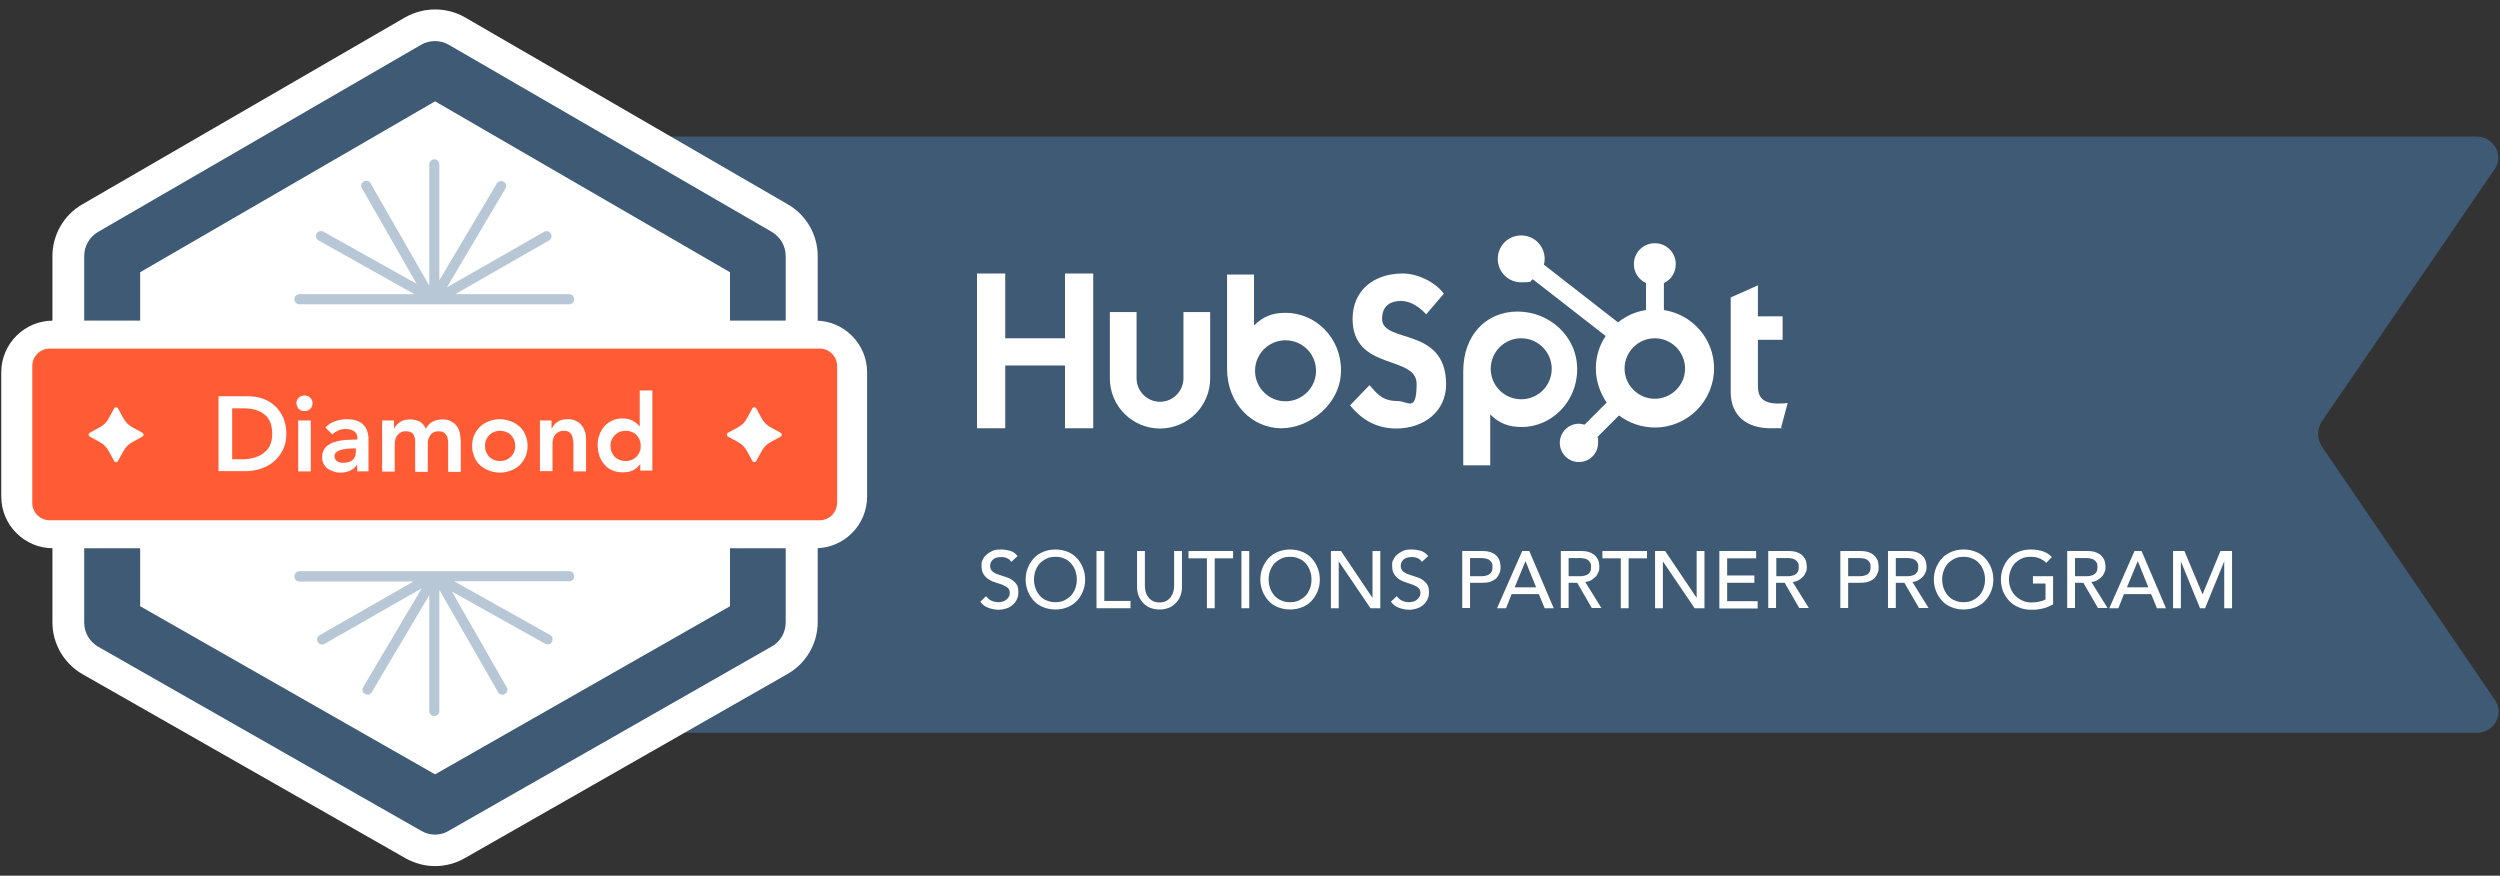 <?xml version="1.0" encoding="UTF-8"?>
<svg xmlns="http://www.w3.org/2000/svg" version="1.1" viewBox="0 0 991.8 347.4">
  <rect x="0" y="0" width="991.8" height="347.4" fill="#333333" stroke="none"/>
  <defs>
    <style>
      .cls-1 {
        fill: #ff5c35;
      }

      .cls-2 {
        fill: #b7c7d6;
      }

      .cls-3 {
        fill: #fff;
      }

      .cls-4 {
        fill: #3e5a74;
      }
    </style>
  </defs>
  <!-- Generator: Adobe Illustrator 28.7.1, SVG Export Plug-In . SVG Version: 1.2.0 Build 142)  -->
  <g>
    <g id="Layer_1">
      <g id="Outlined">
        <g>
          <path class="cls-4" d="M982.7,290.7H196.2V54.2h786.4c6.6,0,10.7,7.1,7.3,12.6l-68.6,100.1c-2.2,3.2-2.2,7.3,0,10.5l68.7,100.6c3.4,5.7-.7,12.7-7.3,12.7Z"/>
          <g>
            <polygon class="cls-3" points="422.5 108.5 422.5 134.2 398.8 134.2 398.8 108.5 387.6 108.5 387.6 169.9 398.8 169.9 398.8 145 422.5 145 422.5 169.9 433.7 169.9 433.7 108.5 422.5 108.5"/>
            <g>
              <path class="cls-3" d="M469.5,150.1c0,5.1-4.2,9.3-9.3,9.3s-9.3-4.2-9.3-9.3v-26.3h-10.6v26.3c0,11,8.9,19.9,19.9,19.9s19.9-8.9,19.9-19.9v-26.3h-10.6v26.3h0Z"/>
              <path class="cls-3" d="M548.3,126.5c0-5.4,3.6-7.1,7.5-7.1s7.3,2.4,10,5.3l7-8.2c-3.5-4.7-10.5-8-16.3-8-11.6,0-19.9,6.8-19.9,18,0,20.8,25.4,14.2,25.4,25.8s-3.5,6.8-7.5,6.8c-6.3,0-8.3-3.1-11.2-6.3l-7.7,8c4.9,6.1,11,9.2,18.3,9.2,11,0,19.8-6.8,19.8-17.5,0-23.2-25.4-16-25.4-26"/>
              <path class="cls-3" d="M705.5,160.1c-6.3,0-8.1-2.7-8.1-6.9v-18.4h9.8v-9.3h-9.8v-12.3l-10.8,4.8v37.5c0,9.6,6.6,14.4,15.7,14.4s3.2-.1,4.3-.3l2.6-9.7c-1.2.1-2.5.2-3.7.2"/>
              <path class="cls-3" d="M510,124.1c-5.3,0-8.9,1.5-12.5,5v-20.2h-10.7v37.4c0,14,10.1,23.6,21.5,23.6s23.7-9.8,23.7-22.9c.1-13-10.1-22.9-22-22.9M510,159.2c-6.7,0-12.1-5.4-12.1-12.1s5.4-12.1,12.1-12.1,12.1,5.4,12.1,12.1c0,6.7-5.5,12.1-12.1,12.1"/>
              <path class="cls-3" d="M625.7,146.5c0-13.2-11.1-22.9-23.7-22.9s-21.5,9.6-21.5,23.6v37.4h10.7v-20.2c3.5,3.5,7.2,5,12.5,5,11.7,0,22-9.9,22-22.9M615.6,146.3c0,6.7-5.4,12.1-12.1,12.1s-12.1-5.4-12.1-12.1,5.4-12.1,12.1-12.1,12.1,5.5,12.1,12.1"/>
            </g>
            <path class="cls-3" d="M660.1,123v-10.7c2.8-1.3,4.7-4.1,4.7-7.4v-.2c0-4.5-3.7-8.2-8.2-8.2h-.2c-4.5,0-8.2,3.7-8.2,8.2v.2c0,3.3,2,6.1,4.8,7.4v10.7c-4.2.6-8,2.4-11.1,4.9l-29.4-22.9c.2-.7.3-1.5.3-2.3,0-5.1-4.1-9.3-9.3-9.3s-9.3,4.1-9.3,9.3,4.1,9.3,9.3,9.3,3.2-.5,4.6-1.2l28.9,22.5c-2.5,3.7-3.9,8.2-3.9,12.9s1.6,9.6,4.3,13.5l-8.8,8.8c-.7-.2-1.4-.4-2.2-.4-4.2,0-7.6,3.4-7.6,7.6s3.4,7.6,7.6,7.6,7.6-3.4,7.6-7.6,0-1.5-.4-2.2l8.7-8.7c3.9,3,8.9,4.8,14.2,4.8,13,0,23.5-10.5,23.5-23.5,0-11.7-8.7-21.4-19.9-23.1M656.5,158.2c-6.6,0-12-5.4-12-12s5.4-12,12-12,12,5.4,12,12-5.4,12-12,12"/>
          </g>
          <g>
            <path class="cls-3" d="M391.2,236.5c.6.8,1.3,1.4,2.1,1.8.9.4,1.8.6,2.7.6s1-.1,1.6-.2,1-.4,1.5-.7c.4-.3.8-.7,1.1-1.2.3-.5.4-1,.4-1.6,0-.9-.3-1.5-.8-2-.6-.5-1.2-.8-2.1-1.2-.8-.3-1.7-.6-2.7-.9s-1.9-.7-2.7-1.2c-.8-.5-1.5-1.2-2.1-2.1s-.8-2-.8-3.5.1-1.4.4-2.1c.3-.7.7-1.4,1.4-2,.6-.6,1.4-1.1,2.4-1.6s2.1-.6,3.5-.6,2.4.2,3.6.5c1.1.3,2.1,1,3,2.1l-2.5,2.3c-.4-.6-.9-1.1-1.6-1.4-.7-.4-1.5-.5-2.4-.5s-1.6.1-2.1.3c-.6.2-1,.5-1.4.9-.3.4-.6.7-.7,1.1s-.2.8-.2,1.1c0,1,.3,1.7.8,2.2.6.5,1.2.9,2.1,1.2.8.3,1.7.6,2.7.9s1.9.6,2.7,1.1c.8.5,1.5,1.1,2.1,1.9s.8,1.9.8,3.2-.2,2.1-.6,2.9c-.4.9-1,1.6-1.7,2.2s-1.5,1.1-2.5,1.4-2,.5-3.1.5-2.8-.3-4.1-.8c-1.3-.5-2.3-1.3-3.1-2.4l2.3-2.2Z"/>
            <path class="cls-3" d="M418.7,241.8c-1.7,0-3.3-.3-4.8-.9s-2.7-1.4-3.7-2.5-1.8-2.3-2.4-3.8-.9-3-.9-4.7.3-3.3.9-4.7c.6-1.5,1.4-2.7,2.4-3.8s2.3-1.9,3.7-2.5c1.5-.6,3-.9,4.8-.9s3.3.3,4.8.9c1.5.6,2.7,1.4,3.7,2.5s1.8,2.3,2.4,3.8c.6,1.5.9,3,.9,4.7s-.3,3.3-.9,4.7c-.6,1.5-1.4,2.7-2.4,3.8-1,1.1-2.3,1.9-3.7,2.5-1.5.6-3,.9-4.8.9ZM418.7,238.9c1.3,0,2.5-.2,3.5-.7s1.9-1.1,2.7-1.9c.7-.8,1.3-1.8,1.7-2.9.4-1.1.6-2.3.6-3.5s-.2-2.4-.6-3.5-1-2.1-1.7-2.9c-.7-.8-1.6-1.5-2.7-1.9-1-.5-2.2-.7-3.5-.7s-2.5.2-3.5.7-1.9,1.1-2.7,1.9c-.7.8-1.3,1.8-1.7,2.9-.4,1.1-.6,2.3-.6,3.5s.2,2.4.6,3.5,1,2.1,1.7,2.9,1.6,1.5,2.7,1.9c1.1.5,2.2.7,3.5.7Z"/>
            <path class="cls-3" d="M435,218.6h3.1v19.8h10.4v2.9h-13.5v-22.7Z"/>
            <path class="cls-3" d="M454.2,218.6v13.9c0,.7.1,1.4.3,2.2.2.8.5,1.5,1,2.1.4.6,1,1.2,1.8,1.6.7.4,1.6.6,2.7.6s2-.2,2.7-.6,1.3-.9,1.8-1.6c.4-.6.8-1.3,1-2.1.2-.8.3-1.5.3-2.2v-13.9h3.1v14.4c0,1.3-.2,2.5-.7,3.6-.4,1.1-1.1,2-1.9,2.8-.8.8-1.7,1.4-2.8,1.8-1.1.4-2.2.6-3.5.6s-2.4-.2-3.5-.6-2-1-2.8-1.8-1.4-1.7-1.9-2.8c-.4-1.1-.7-2.3-.7-3.6v-14.4h3.1Z"/>
            <path class="cls-3" d="M478.8,221.5h-7.3v-2.9h17.7v2.9h-7.3v19.8h-3.1v-19.8h0Z"/>
            <path class="cls-3" d="M492.5,218.6h3.1v22.7h-3.1v-22.7Z"/>
            <path class="cls-3" d="M511.8,241.8c-1.7,0-3.3-.3-4.8-.9s-2.7-1.4-3.7-2.5-1.8-2.3-2.4-3.8c-.6-1.5-.9-3-.9-4.7s.3-3.3.9-4.7c.6-1.5,1.4-2.7,2.4-3.8s2.3-1.9,3.7-2.5c1.5-.6,3-.9,4.8-.9s3.3.3,4.8.9c1.5.6,2.7,1.4,3.7,2.5s1.8,2.3,2.4,3.8c.6,1.5.9,3,.9,4.7s-.3,3.3-.9,4.7c-.6,1.5-1.4,2.7-2.4,3.8-1,1.1-2.3,1.9-3.7,2.5-1.5.6-3.1.9-4.8.9ZM511.8,238.9c1.3,0,2.5-.2,3.5-.7s1.9-1.1,2.7-1.9c.7-.8,1.3-1.8,1.7-2.9s.6-2.3.6-3.5-.2-2.4-.6-3.5-1-2.1-1.7-2.9c-.7-.8-1.6-1.5-2.7-1.9-1-.5-2.2-.7-3.5-.7s-2.5.2-3.5.7-1.9,1.1-2.7,1.9c-.7.8-1.3,1.8-1.7,2.9-.4,1.1-.6,2.3-.6,3.5s.2,2.4.6,3.5c.4,1.1,1,2.1,1.7,2.9s1.6,1.5,2.7,1.9c1,.5,2.2.7,3.5.7Z"/>
            <path class="cls-3" d="M528,218.6h4l12.5,18.6h0v-18.6h3.1v22.7h-3.9l-12.6-18.6h0v18.6h-3.1v-22.7Z"/>
            <path class="cls-3" d="M554.1,236.5c.6.8,1.3,1.4,2.1,1.8.9.4,1.8.6,2.7.6s1-.1,1.6-.2,1-.4,1.5-.7c.4-.3.8-.7,1.1-1.2s.4-1,.4-1.6c0-.9-.3-1.5-.8-2-.6-.5-1.2-.8-2.1-1.2-.8-.3-1.7-.6-2.7-.9s-1.9-.7-2.7-1.2-1.5-1.2-2.1-2.1-.8-2-.8-3.5,0-1.4.4-2.1c.3-.7.7-1.4,1.4-2,.6-.6,1.4-1.1,2.4-1.6s2.1-.6,3.5-.6,2.4.2,3.6.5c1.1.3,2.1,1,3,2.1l-2.5,2.3c-.4-.6-.9-1.1-1.6-1.4-.7-.4-1.5-.5-2.4-.5s-1.6.1-2.1.3c-.6.2-1,.5-1.4.9-.3.4-.6.7-.7,1.1s-.2.8-.2,1.1c0,1,.3,1.7.8,2.2.6.5,1.2.9,2.1,1.2.8.3,1.7.6,2.7.9s1.9.6,2.7,1.1,1.5,1.1,2.1,1.9.8,1.9.8,3.2-.2,2.1-.6,2.9c-.4.9-1,1.6-1.7,2.2s-1.5,1.1-2.5,1.4-2,.5-3.1.5-2.8-.3-4.1-.8-2.3-1.3-3.1-2.4l2.3-2.2Z"/>
            <path class="cls-3" d="M580.1,218.6h8c1.5,0,2.6.2,3.6.6.9.4,1.7.9,2.2,1.5s.9,1.3,1.1,2c.2.8.3,1.5.3,2.2s0,1.4-.3,2.2-.6,1.4-1.1,2-1.3,1.1-2.2,1.5-2.1.6-3.6.6h-4.9v10h-3.1v-22.6ZM583.2,228.6h4c.6,0,1.2,0,1.8-.1s1.1-.3,1.6-.5c.5-.3.8-.6,1.1-1.1s.4-1.1.4-1.9,0-1.4-.4-1.9c-.3-.5-.6-.8-1.1-1.1s-1-.4-1.6-.5-1.2-.1-1.8-.1h-4v7.2Z"/>
            <path class="cls-3" d="M603.9,218.6h2.8l9.7,22.7h-3.6l-2.3-5.6h-10.8l-2.2,5.6h-3.6l10-22.7ZM609.4,233l-4.2-10.4h0l-4.3,10.4h8.6Z"/>
            <path class="cls-3" d="M619.3,218.6h8c1.5,0,2.6.2,3.6.6.9.4,1.7.9,2.2,1.5s.9,1.3,1.1,2c.2.8.3,1.5.3,2.2s0,1.4-.4,2.1c-.3.7-.6,1.3-1.1,1.8s-1.1,1-1.8,1.4-1.5.6-2.3.7l6.4,10.3h-3.8l-5.8-10h-3.4v10h-3.1v-22.6h0ZM622.3,228.6h4c.6,0,1.2,0,1.8-.1s1.1-.3,1.6-.5c.5-.3.8-.6,1.1-1.1s.4-1.1.4-1.9,0-1.4-.4-1.9c-.3-.5-.6-.8-1.1-1.1s-1-.4-1.6-.5-1.2-.1-1.8-.1h-4v7.2Z"/>
            <path class="cls-3" d="M643,221.5h-7.3v-2.9h17.7v2.9h-7.3v19.8h-3.1v-19.8h0Z"/>
            <path class="cls-3" d="M656.6,218.6h4l12.5,18.6h0v-18.6h3.1v22.7h-3.9l-12.6-18.6h0v18.6h-3.1v-22.7Z"/>
            <path class="cls-3" d="M682.1,218.6h14.6v2.9h-11.5v6.8h10.8v2.9h-10.8v7.3h12.1v2.9h-15.2v-22.8h0Z"/>
            <path class="cls-3" d="M701.6,218.6h8c1.5,0,2.6.2,3.6.6.9.4,1.7.9,2.2,1.5s.9,1.3,1.1,2c.2.8.3,1.5.3,2.2s0,1.4-.4,2.1c-.3.7-.6,1.3-1.1,1.8s-1.1,1-1.8,1.4-1.5.6-2.3.7l6.4,10.3h-3.8l-5.8-10h-3.4v10h-3.1v-22.6h0ZM704.7,228.6h4c.6,0,1.2,0,1.8-.1s1.1-.3,1.6-.5c.5-.3.8-.6,1.1-1.1s.4-1.1.4-1.9,0-1.4-.4-1.9c-.3-.5-.6-.8-1.1-1.1s-1-.4-1.6-.5-1.2-.1-1.8-.1h-4v7.2Z"/>
            <path class="cls-3" d="M730.1,218.6h8c1.5,0,2.6.2,3.6.6.9.4,1.7.9,2.2,1.5s.9,1.3,1.1,2c.2.8.3,1.5.3,2.2s0,1.4-.3,2.2-.6,1.4-1.1,2-1.3,1.1-2.2,1.5-2.1.6-3.6.6h-4.9v10h-3.1v-22.6ZM733.2,228.6h4c.6,0,1.2,0,1.8-.1s1.1-.3,1.6-.5.8-.6,1.1-1.1.4-1.1.4-1.9,0-1.4-.4-1.9c-.3-.5-.6-.8-1.1-1.1s-1-.4-1.6-.5-1.2-.1-1.8-.1h-4v7.2Z"/>
            <path class="cls-3" d="M749.1,218.6h8c1.5,0,2.6.2,3.6.6.9.4,1.7.9,2.2,1.5s.9,1.3,1.1,2c.2.8.3,1.5.3,2.2s0,1.4-.4,2.1c-.3.7-.6,1.3-1.1,1.8s-1.1,1-1.8,1.4-1.5.6-2.3.7l6.4,10.3h-3.8l-5.8-10h-3.4v10h-3.1v-22.6h0ZM752.1,228.6h4c.6,0,1.2,0,1.8-.1s1.1-.3,1.6-.5c.5-.3.8-.6,1.1-1.1s.4-1.1.4-1.9,0-1.4-.4-1.9c-.3-.5-.6-.8-1.1-1.1s-1-.4-1.6-.5-1.2-.1-1.8-.1h-4v7.2Z"/>
            <path class="cls-3" d="M779,241.8c-1.7,0-3.3-.3-4.8-.9s-2.7-1.4-3.7-2.5-1.8-2.3-2.4-3.8c-.6-1.5-.9-3-.9-4.7s.3-3.3.9-4.7c.6-1.5,1.4-2.7,2.4-3.8s2.3-1.9,3.7-2.5c1.5-.6,3-.9,4.8-.9s3.3.3,4.8.9c1.5.6,2.7,1.4,3.7,2.5s1.8,2.3,2.4,3.8c.6,1.5.9,3,.9,4.7s-.3,3.3-.9,4.7c-.6,1.5-1.4,2.7-2.4,3.8-1,1.1-2.3,1.9-3.7,2.5-1.5.6-3.1.9-4.8.9ZM779,238.9c1.3,0,2.5-.2,3.5-.7s1.9-1.1,2.7-1.9c.7-.8,1.3-1.8,1.7-2.9s.6-2.3.6-3.5-.2-2.4-.6-3.5c-.4-1.1-1-2.1-1.7-2.9-.7-.8-1.6-1.5-2.7-1.9-1-.5-2.2-.7-3.5-.7s-2.5.2-3.5.7-1.9,1.1-2.7,1.9c-.7.8-1.3,1.8-1.7,2.9-.4,1.1-.6,2.3-.6,3.5s.2,2.4.6,3.5c.4,1.1,1,2.1,1.7,2.9s1.6,1.5,2.7,1.9c1,.5,2.2.7,3.5.7Z"/>
            <path class="cls-3" d="M814.5,228.6v11.2c-.6.3-1.2.6-1.9.9s-1.4.5-2.2.7-1.5.3-2.3.4-1.5.1-2.2.1c-1.9,0-3.6-.3-5.1-1-1.5-.6-2.8-1.5-3.8-2.6s-1.8-2.4-2.4-3.8c-.5-1.4-.8-3-.8-4.6s.3-3.3.9-4.7c.6-1.5,1.4-2.7,2.4-3.8s2.3-1.9,3.7-2.5c1.5-.6,3-.9,4.8-.9s3.8.3,5.1.8,2.4,1.2,3.3,2.2l-2.2,2.3c-.9-.9-1.9-1.5-3-1.9-1-.4-2.1-.5-3.3-.5s-2.5.2-3.5.7-1.9,1.1-2.7,1.9c-.7.8-1.3,1.8-1.7,2.9-.4,1.1-.6,2.3-.6,3.5s.2,2.5.7,3.6c.4,1.1,1.1,2.1,1.9,2.9.8.8,1.7,1.4,2.8,1.9s2.2.7,3.5.7,2.1-.1,3.1-.3c1-.2,1.8-.5,2.5-.9v-6.3h-5v-2.9h8Z"/>
            <path class="cls-3" d="M820.1,218.6h8c1.5,0,2.6.2,3.6.6.9.4,1.7.9,2.2,1.5s.9,1.3,1.1,2c.2.8.3,1.5.3,2.2s0,1.4-.4,2.1c-.3.7-.6,1.3-1.1,1.8s-1.1,1-1.8,1.4-1.5.6-2.3.7l6.4,10.3h-3.8l-5.8-10h-3.3v10h-3.1v-22.6ZM823.2,228.6h4c.6,0,1.2,0,1.8-.1s1.1-.3,1.6-.5c.5-.3.8-.6,1.1-1.1s.4-1.1.4-1.9,0-1.4-.4-1.9c-.3-.5-.6-.8-1.1-1.1s-1-.4-1.6-.5-1.2-.1-1.8-.1h-4v7.2Z"/>
            <path class="cls-3" d="M846.8,218.6h2.8l9.7,22.7h-3.6l-2.3-5.6h-10.8l-2.2,5.6h-3.6l10-22.7ZM852.3,233l-4.2-10.4h0l-4.3,10.4h8.6Z"/>
            <path class="cls-3" d="M862,218.6h4.6l7.2,17.2h0l7.1-17.2h4.6v22.7h-3.1v-18.6h0l-7.6,18.6h-2l-7.6-18.6h0v18.6h-3.1v-22.7h0Z"/>
          </g>
          <g>
            <path class="cls-3" d="M312.6,81.1L184.5,6.9c-7.3-4.2-16.4-4.2-23.8,0L32.6,81.1c-7.3,4.2-11.8,12.1-11.8,20.5v145.3c0,8.5,4.6,16.4,12,20.6l128.1,73c3.6,2,7.6,3.1,11.7,3.1s8.2-1.1,11.7-3.1l128.1-73.1c7.4-4.2,12-12.1,12-20.6V101.6c0-8.4-4.5-16.3-11.8-20.5Z"/>
            <path class="cls-4" d="M172.6,331.1c-1.9,0-3.8-.5-5.5-1.5l-128.1-73c-3.5-2-5.6-5.7-5.6-9.6V101.6c0-4,2.1-7.6,5.5-9.6L167,17.8c3.4-2,7.7-2,11.1,0l128.1,74.2c3.4,2,5.5,5.6,5.5,9.6v145.3c0,4-2.1,7.7-5.6,9.6l-128.1,73.1c-1.6,1-3.5,1.5-5.4,1.5ZM55.6,240.5l117,66.7,117-66.7V108l-117-67.8L55.6,108s0,132.5,0,132.5ZM300.8,246.9h0Z"/>
            <path class="cls-3" d="M323.5,217.5H21c-11.3,0-20.5-9.2-20.5-20.5v-49.3c0-11.3,9.2-20.5,20.5-20.5h302.5c11.3,0,20.5,9.2,20.5,20.5v49.3c0,11.3-9.2,20.5-20.5,20.5Z"/>
            <path class="cls-1" d="M325.2,206.4H19.7c-3.8,0-6.9-3.1-6.9-6.9v-54.3c0-3.8,3.1-6.9,6.9-6.9h305.5c3.8,0,6.9,3.1,6.9,6.9v54.2c0,3.9-3.1,7-6.9,7Z"/>
            <g>
              <path class="cls-3" d="M86.7,157.2h11.7c2,0,3.9.3,5.7.9,1.8.6,3.4,1.5,4.8,2.8,1.4,1.2,2.5,2.8,3.4,4.6.8,1.9,1.3,4.1,1.3,6.6s-.5,4.8-1.5,6.6c-1,1.9-2.2,3.4-3.7,4.6-1.5,1.2-3.2,2.1-5.1,2.7-1.9.6-3.7.9-5.5.9h-11.1v-29.7h0ZM96,182.2c1.7,0,3.2-.2,4.7-.6,1.5-.4,2.8-1,3.8-1.8,1.1-.8,2-1.8,2.6-3.1s.9-2.8.9-4.6-.3-3.3-.8-4.6-1.3-2.3-2.3-3.1-2.2-1.4-3.5-1.8c-1.4-.4-2.9-.6-4.5-.6h-4.8v20.2h3.9Z"/>
              <path class="cls-3" d="M117.6,159.9c0-.8.3-1.5.9-2.1.6-.6,1.4-.9,2.3-.9s1.7.3,2.3.9c.6.6.9,1.3.9,2.2s-.3,1.6-.9,2.2-1.4.9-2.3.9-1.7-.3-2.3-.9c-.6-.8-.9-1.5-.9-2.3ZM118.3,166.8h5v20.2h-5v-20.2Z"/>
              <path class="cls-3" d="M141.8,184.2h-.1c-.7,1.2-1.7,2-2.8,2.5s-2.4.8-3.7.8-1.8-.1-2.7-.4c-.9-.3-1.7-.6-2.4-1.1s-1.2-1.1-1.7-1.9c-.4-.8-.6-1.6-.6-2.7s.2-2,.6-2.8c.4-.8.9-1.4,1.6-1.9.7-.5,1.4-.9,2.3-1.2.9-.3,1.8-.5,2.7-.7s1.9-.3,2.8-.3,1.9-.1,2.7-.1h1.3v-.5c0-1.3-.4-2.2-1.3-2.8-.9-.6-2-.9-3.3-.9s-2.1.2-3,.6c-.9.4-1.7.9-2.4,1.5l-2.7-2.7c1.1-1.2,2.4-2,3.9-2.5s3.1-.8,4.6-.8,2.6.2,3.6.5,1.8.7,2.4,1.2c.6.5,1.1,1.1,1.5,1.7.4.7.6,1.3.8,2s.2,1.3.3,2v13.3h-4.5v-2.8h0ZM141.5,177.9h-1.1c-.7,0-1.5,0-2.4.1s-1.7.2-2.5.4-1.4.5-2,.9c-.5.4-.8,1-.8,1.7s.1.9.3,1.2.5.6.8.8.7.4,1.1.5c.4.1.8.1,1.3.1,1.7,0,3-.4,3.8-1.2s1.2-2,1.2-3.4v-1.1h.3Z"/>
              <path class="cls-3" d="M151.5,166.8h4.8v3.2h.1c.4-1,1.2-1.8,2.2-2.5s2.3-1.1,4-1.1c3.2,0,5.3,1.2,6.3,3.7.7-1.3,1.6-2.2,2.7-2.8s2.4-.9,3.9-.9,2.5.2,3.4.7,1.7,1.1,2.3,1.9c.6.8,1,1.7,1.2,2.8s.4,2.2.4,3.4v12h-5v-11.4c0-.6-.1-1.2-.2-1.8-.1-.6-.3-1.1-.6-1.5s-.7-.8-1.1-1c-.5-.3-1.1-.4-1.9-.4s-1.5.1-2,.4c-.5.3-1,.7-1.3,1.2-.4.5-.6,1.1-.8,1.7-.2.6-.2,1.3-.2,1.9v10.9h-5v-12c0-1.3-.3-2.3-.8-3s-1.4-1.1-2.7-1.1-1.6.1-2.1.4c-.6.3-1.1.7-1.4,1.1-.4.5-.7,1-.8,1.6-.2.6-.3,1.3-.3,1.9v11h-5v-20.3h0Z"/>
              <path class="cls-3" d="M187.3,176.9c0-1.6.3-3.1.9-4.4.6-1.3,1.4-2.4,2.3-3.3,1-.9,2.1-1.6,3.5-2.1,1.3-.5,2.8-.8,4.3-.8s2.9.3,4.3.8c1.3.5,2.5,1.2,3.5,2.1,1,.9,1.8,2,2.3,3.3.6,1.3.9,2.8.9,4.4s-.3,3-.9,4.4c-.6,1.3-1.4,2.4-2.3,3.3-1,.9-2.1,1.6-3.5,2.1-1.3.5-2.8.8-4.3.8s-2.9-.3-4.3-.8c-1.3-.5-2.5-1.2-3.5-2.1-1-.9-1.8-2-2.3-3.3-.6-1.4-.9-2.8-.9-4.4ZM192.4,176.9c0,.8.1,1.5.4,2.3.3.7.7,1.4,1.2,1.9.5.6,1.1,1,1.9,1.3.7.3,1.6.5,2.5.5s1.8-.2,2.5-.5,1.4-.8,1.9-1.3c.5-.6.9-1.2,1.2-1.9s.4-1.5.4-2.3-.1-1.5-.4-2.3c-.3-.7-.7-1.4-1.2-1.9-.5-.6-1.1-1-1.9-1.3-.7-.3-1.6-.5-2.5-.5s-1.8.2-2.5.5-1.4.8-1.9,1.3c-.5.6-.9,1.2-1.2,1.9-.3.7-.4,1.5-.4,2.3Z"/>
              <path class="cls-3" d="M214,166.8h4.8v3.2h.1c.5-1,1.2-1.9,2.2-2.6,1-.7,2.3-1.1,4-1.1s2.5.2,3.4.7c.9.4,1.7,1,2.3,1.8.6.7,1,1.6,1.3,2.5.3,1,.4,1.9.4,3v12.7h-5v-10.2c0-.6,0-1.2-.1-1.9s-.2-1.3-.4-1.9c-.2-.6-.6-1.1-1.1-1.5s-1.2-.6-2.1-.6-1.6.1-2.1.4c-.6.3-1.1.7-1.4,1.1-.4.5-.7,1-.8,1.6-.2.6-.3,1.3-.3,1.9v11h-5v-20.1h-.2Z"/>
              <path class="cls-3" d="M254.1,183.9h0c-.8,1.2-1.8,2.1-3,2.7-1.2.6-2.6.8-4,.8s-3-.3-4.2-.8-2.3-1.3-3.1-2.3c-.9-1-1.5-2.1-2-3.4-.4-1.3-.7-2.7-.7-4.2s.2-2.9.7-4.2,1.1-2.4,2-3.4,1.9-1.7,3.1-2.3c1.2-.5,2.5-.8,4-.8s1.8.1,2.5.3,1.4.4,1.9.8c.6.3,1,.6,1.4,1s.7.7,1,1h.1v-14.2h5v31.8h-4.8v-2.8h.1ZM242.2,176.9c0,.8.1,1.5.4,2.3.3.7.7,1.4,1.2,1.9.5.6,1.1,1,1.9,1.3.7.3,1.6.5,2.5.5s1.8-.2,2.5-.5,1.4-.8,1.9-1.3c.5-.6.9-1.2,1.2-1.9.3-.7.4-1.5.4-2.3s-.1-1.5-.4-2.3c-.3-.7-.7-1.4-1.2-1.9-.5-.6-1.1-1-1.9-1.3-.7-.3-1.6-.5-2.5-.5s-1.8.2-2.5.5-1.4.8-1.9,1.3c-.5.6-.9,1.2-1.2,1.9-.3.7-.4,1.5-.4,2.3Z"/>
            </g>
            <path class="cls-3" d="M302.2,178.9l-2.2,4c-.3.6-1.2.6-1.5,0l-2.2-4c-.8-1.5-2-2.7-3.5-3.5l-4-2.2c-.6-.3-.6-1.2,0-1.5l4-2.2c1.5-.8,2.7-2,3.5-3.5l2.2-4c.3-.6,1.2-.6,1.5,0l2.2,4c.8,1.5,2,2.7,3.5,3.5l4,2.2c.6.3.6,1.2,0,1.5l-4,2.2c-1.5.8-2.7,2-3.5,3.5Z"/>
            <path class="cls-3" d="M49,178.9l-2.2,4c-.3.6-1.2.6-1.5,0l-2.2-4c-.8-1.5-2-2.7-3.5-3.5l-4-2.2c-.6-.3-.6-1.2,0-1.5l4-2.2c1.5-.8,2.7-2,3.5-3.5l2.2-4c.3-.6,1.2-.6,1.5,0l2.2,4c.8,1.5,2,2.7,3.5,3.5l4,2.2c.6.3.6,1.2,0,1.5l-4,2.2c-1.5.8-2.7,2-3.5,3.5Z"/>
            <path class="cls-2" d="M225.8,116.7h-45.2l37.2-21.3c1-.5,1.3-1.8.7-2.7-.5-1-1.8-1.3-2.7-.7l-38.5,22,23.2-39.2c.6-1,.2-2.2-.7-2.7-1-.6-2.2-.2-2.7.7l-22.8,38.4v-46c0-1.1-.9-2-2-2s-2,.9-2,2v48.1l-23.3-40.6c-.5-1-1.8-1.3-2.7-.7-1,.5-1.3,1.8-.7,2.7l21.7,37.9-37-20.7c-1-.5-2.2-.2-2.7.8s-.2,2.2.8,2.7l38,21.3h-45.6c-1.1,0-2,.9-2,2s.9,2,2,2h107c1.1,0,2-.9,2-2s-.9-2-2-2Z"/>
            <path class="cls-2" d="M118.8,230.7h45.2l-37.2,21.3c-1,.5-1.3,1.8-.7,2.7.5,1,1.8,1.3,2.7.7l38.5-22-23.2,39.2c-.6,1-.2,2.2.7,2.7,1,.6,2.2.2,2.7-.7l22.8-38.5v46c0,1.1.9,2,2,2s2-.9,2-2v-48.1l23.3,40.6c.5,1,1.8,1.3,2.7.7,1-.5,1.3-1.8.7-2.7l-21.7-37.9,37,20.7c1,.5,2.2.2,2.7-.8s.2-2.2-.8-2.7l-38-21.3h45.6c1.1,0,2-.9,2-2s-.9-2-2-2h-107c-1.1,0-2,.9-2,2s.8,2.1,2,2.1Z"/>
          </g>
        </g>
      </g>
    </g>
  </g>
</svg>